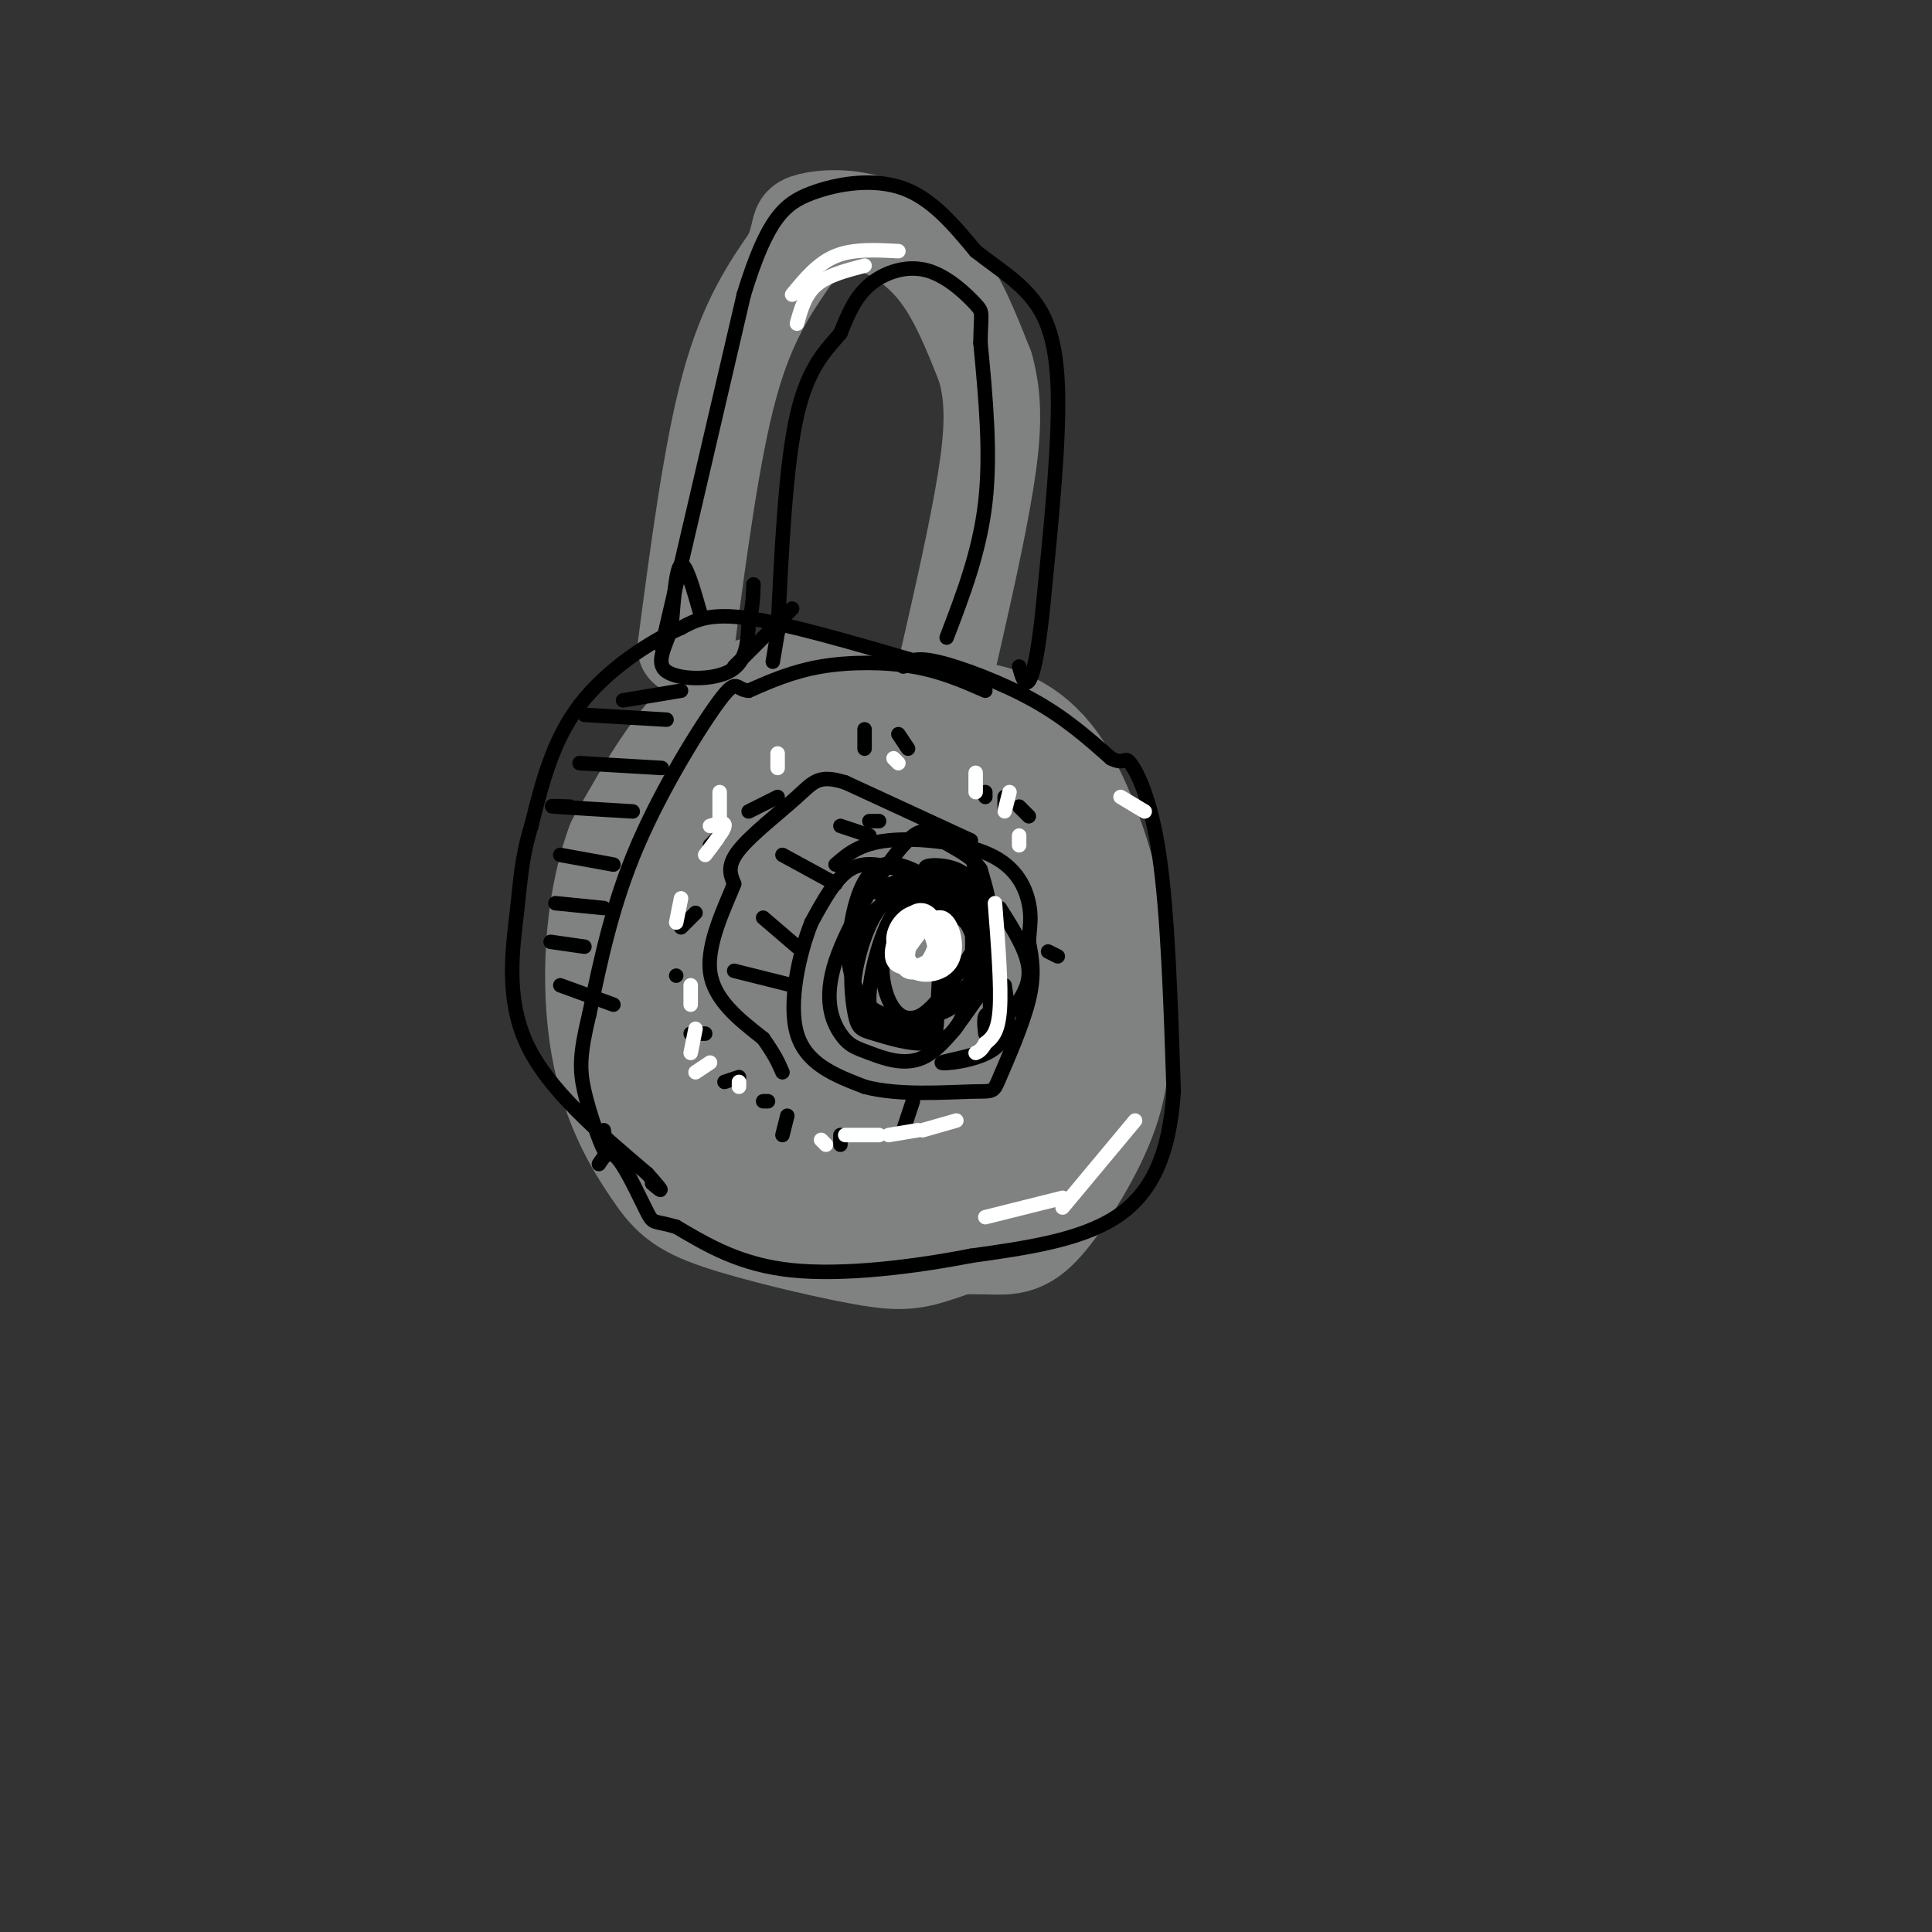 <svg viewBox='0 0 400 400' version='1.1' xmlns='http://www.w3.org/2000/svg' xmlns:xlink='http://www.w3.org/1999/xlink'><rect x="0" y="0" width="400" height="400" fill="#333333" stroke="none"/><g fill='none' stroke='rgb(128,130,130)' stroke-width='28' stroke-linecap='round' stroke-linejoin='round'><path d='M192,152c-4.556,-1.600 -9.111,-3.200 -16,-5c-6.889,-1.800 -16.111,-3.800 -24,1c-7.889,4.800 -14.444,16.400 -21,28'/><path d='M131,176c-4.449,12.052 -5.073,28.183 -3,40c2.073,11.817 6.843,19.321 10,24c3.157,4.679 4.702,6.532 12,9c7.298,2.468 20.349,5.549 28,7c7.651,1.451 9.900,1.272 14,0c4.100,-1.272 10.050,-3.636 16,-6'/><path d='M208,250c4.718,-5.257 8.512,-15.399 10,-28c1.488,-12.601 0.670,-27.662 -5,-39c-5.670,-11.338 -16.191,-18.954 -25,-22c-8.809,-3.046 -15.904,-1.523 -23,0'/><path d='M165,161c-5.520,1.388 -7.819,4.859 -10,17c-2.181,12.141 -4.244,32.952 -3,42c1.244,9.048 5.795,6.334 10,6c4.205,-0.334 8.064,1.712 16,-3c7.936,-4.712 19.949,-16.182 26,-24c6.051,-7.818 6.139,-11.983 1,-16c-5.139,-4.017 -15.504,-7.887 -23,-9c-7.496,-1.113 -12.123,0.532 -15,2c-2.877,1.468 -4.003,2.761 -6,6c-1.997,3.239 -4.865,8.425 -2,17c2.865,8.575 11.464,20.539 16,26c4.536,5.461 5.010,4.417 8,4c2.990,-0.417 8.495,-0.209 14,0'/><path d='M197,229c3.423,-0.260 4.980,-0.911 6,-3c1.020,-2.089 1.502,-5.616 2,-11c0.498,-5.384 1.010,-12.625 -4,-16c-5.010,-3.375 -15.544,-2.884 -22,-1c-6.456,1.884 -8.835,5.163 -11,12c-2.165,6.837 -4.116,17.233 -1,22c3.116,4.767 11.301,3.904 16,3c4.699,-0.904 5.913,-1.849 8,-7c2.087,-5.151 5.048,-14.506 0,-18c-5.048,-3.494 -18.103,-1.125 -22,1c-3.897,2.125 1.365,4.006 4,5c2.635,0.994 2.645,1.102 7,0c4.355,-1.102 13.057,-3.412 18,-5c4.943,-1.588 6.127,-2.454 7,-4c0.873,-1.546 1.437,-3.773 2,-6'/><path d='M207,201c0.540,-3.340 0.891,-8.691 -3,-14c-3.891,-5.309 -12.022,-10.578 -16,-13c-3.978,-2.422 -3.802,-1.998 -2,-6c1.802,-4.002 5.229,-12.429 8,-16c2.771,-3.571 4.885,-2.285 7,-1'/><path d='M201,151c3.833,0.381 9.917,1.833 15,9c5.083,7.167 9.167,20.048 11,29c1.833,8.952 1.417,13.976 1,19'/><path d='M228,208c0.340,6.486 0.689,13.203 -2,21c-2.689,7.797 -8.416,16.676 -12,21c-3.584,4.324 -5.024,4.093 -9,4c-3.976,-0.093 -10.488,-0.046 -17,0'/></g>
<g fill='none' stroke='rgb(128,130,130)' stroke-width='20' stroke-linecap='round' stroke-linejoin='round'><path d='M142,134c2.667,-20.250 5.333,-40.500 9,-54c3.667,-13.500 8.333,-20.250 13,-27'/><path d='M164,53c2.171,-5.667 1.097,-6.333 3,-7c1.903,-0.667 6.781,-1.333 12,0c5.219,1.333 10.777,4.667 15,10c4.223,5.333 7.112,12.667 10,20'/><path d='M204,76c1.911,6.756 1.689,13.644 0,24c-1.689,10.356 -4.844,24.178 -8,38'/><path d='M196,138c-1.333,6.333 -0.667,3.167 0,0'/></g>
<g fill='none' stroke='rgb(0,0,0)' stroke-width='3' stroke-linecap='round' stroke-linejoin='round'><path d='M186,180c-3.500,-0.917 -7.000,-1.833 -10,0c-3.000,1.833 -5.500,6.417 -8,11'/><path d='M168,191c-2.533,6.333 -4.867,16.667 -3,23c1.867,6.333 7.933,8.667 14,11'/><path d='M179,225c6.880,1.893 17.081,1.126 22,1c4.919,-0.126 4.555,0.389 6,-3c1.445,-3.389 4.699,-10.683 6,-16c1.301,-5.317 0.651,-8.659 0,-12'/><path d='M213,195c0.185,-3.126 0.648,-4.941 0,-8c-0.648,-3.059 -2.405,-7.362 -8,-10c-5.595,-2.638 -15.027,-3.611 -21,-3c-5.973,0.611 -8.486,2.805 -11,5'/><path d='M201,174c0.000,0.000 -26.000,-12.000 -26,-12'/><path d='M175,162c-5.583,-1.750 -6.542,-0.125 -10,3c-3.458,3.125 -9.417,7.750 -12,11c-2.583,3.250 -1.792,5.125 -1,7'/><path d='M152,183c-1.756,4.467 -5.644,12.133 -5,18c0.644,5.867 5.822,9.933 11,14'/><path d='M158,215c2.500,3.500 3.250,5.250 4,7'/><path d='M152,201c0.000,0.000 12.000,3.000 12,3'/><path d='M158,190c0.000,0.000 7.000,6.000 7,6'/><path d='M162,177c0.000,0.000 11.000,6.000 11,6'/><path d='M174,171c0.000,0.000 6.000,2.000 6,2'/><path d='M180,170c0.000,0.000 2.000,0.000 2,0'/><path d='M187,138c1.089,-1.044 2.178,-2.089 7,-1c4.822,1.089 13.378,4.311 20,8c6.622,3.689 11.311,7.844 16,12'/><path d='M230,157c3.060,1.536 2.708,-0.625 4,1c1.292,1.625 4.226,7.036 6,19c1.774,11.964 2.387,30.482 3,49'/><path d='M243,226c-0.867,13.044 -4.533,21.156 -12,26c-7.467,4.844 -18.733,6.422 -30,8'/><path d='M201,260c-11.822,2.311 -26.378,4.089 -37,3c-10.622,-1.089 -17.311,-5.044 -24,-9'/><path d='M140,254c-4.762,-1.405 -4.667,-0.417 -6,-3c-1.333,-2.583 -4.095,-8.738 -6,-11c-1.905,-2.262 -2.952,-0.631 -4,1'/><path d='M204,143c-4.556,-2.000 -9.111,-4.000 -15,-5c-5.889,-1.000 -13.111,-1.000 -19,0c-5.889,1.000 -10.444,3.000 -15,5'/><path d='M155,143c-2.786,-0.143 -2.250,-3.000 -6,2c-3.750,5.000 -11.786,17.857 -17,30c-5.214,12.143 -7.607,23.571 -10,35'/><path d='M122,210c-2.012,8.274 -2.042,11.458 -1,16c1.042,4.542 3.155,10.440 4,12c0.845,1.560 0.423,-1.220 0,-4'/><path d='M190,137c-13.417,-3.917 -26.833,-7.833 -35,-9c-8.167,-1.167 -11.083,0.417 -14,2'/><path d='M141,130c-6.400,2.756 -15.400,8.644 -21,16c-5.600,7.356 -7.800,16.178 -10,25'/><path d='M110,171c-2.048,6.655 -2.167,10.792 -3,18c-0.833,7.208 -2.381,17.488 2,27c4.381,9.512 14.690,18.256 25,27'/><path d='M134,243c4.333,4.833 2.667,3.417 1,2'/><path d='M145,127c-1.500,-5.250 -3.000,-10.500 -4,-10c-1.000,0.500 -1.500,6.750 -2,13'/><path d='M139,130c-1.262,3.929 -3.417,7.250 -1,9c2.417,1.750 9.405,1.929 13,0c3.595,-1.929 3.798,-5.964 4,-10'/><path d='M155,129c0.833,-3.000 0.917,-5.500 1,-8'/><path d='M137,134c0.000,0.000 17.000,-73.000 17,-73'/><path d='M154,61c4.845,-15.833 8.458,-18.917 14,-21c5.542,-2.083 13.012,-3.167 19,-1c5.988,2.167 10.494,7.583 15,13'/><path d='M202,52c4.417,3.452 7.958,5.583 11,9c3.042,3.417 5.583,8.119 6,19c0.417,10.881 -1.292,27.940 -3,45'/><path d='M216,125c-1.044,10.689 -2.156,14.911 -3,16c-0.844,1.089 -1.422,-0.956 -2,-3'/><path d='M196,132c3.417,-8.917 6.833,-17.833 8,-28c1.167,-10.167 0.083,-21.583 -1,-33'/><path d='M203,71c0.053,-6.477 0.684,-6.169 -1,-8c-1.684,-1.831 -5.684,-5.801 -10,-7c-4.316,-1.199 -8.947,0.372 -12,3c-3.053,2.628 -4.526,6.314 -6,10'/><path d='M174,69c-2.756,3.333 -6.644,6.667 -9,17c-2.356,10.333 -3.178,27.667 -4,45'/><path d='M161,131c0.000,0.000 -1.000,6.000 -1,6'/><path d='M164,126c0.000,0.000 -12.000,12.000 -12,12'/><path d='M129,145c0.000,0.000 12.000,-2.000 12,-2'/><path d='M121,148c0.000,0.000 17.000,1.000 17,1'/><path d='M120,158c0.000,0.000 17.000,1.000 17,1'/><path d='M118,167c-2.583,-0.083 -5.167,-0.167 -3,0c2.167,0.167 9.083,0.583 16,1'/><path d='M116,177c0.000,0.000 11.000,2.000 11,2'/><path d='M115,187c0.000,0.000 10.000,1.000 10,1'/><path d='M114,195c0.000,0.000 7.000,1.000 7,1'/><path d='M116,204c0.000,0.000 11.000,4.000 11,4'/><path d='M179,151c0.000,0.000 0.000,4.000 0,4'/><path d='M186,152c0.000,0.000 2.000,3.000 2,3'/><path d='M204,164c0.000,0.000 0.000,1.000 0,1'/><path d='M208,165c0.000,0.000 0.000,3.000 0,3'/><path d='M211,167c0.000,0.000 2.000,2.000 2,2'/><path d='M217,197c0.000,0.000 2.000,1.000 2,1'/><path d='M189,228c0.000,0.000 -2.000,6.000 -2,6'/><path d='M174,235c0.000,0.000 0.000,2.000 0,2'/><path d='M163,231c0.000,0.000 -1.000,4.000 -1,4'/><path d='M159,228c0.000,0.000 -1.000,0.000 -1,0'/><path d='M153,223c0.000,0.000 -3.000,1.000 -3,1'/><path d='M146,214c0.000,0.000 -3.000,0.000 -3,0'/><path d='M140,202c0.000,0.000 0.000,0.000 0,0'/><path d='M141,192c0.000,0.000 3.000,-3.000 3,-3'/><path d='M147,175c0.000,0.000 2.000,-2.000 2,-2'/><path d='M155,168c0.000,0.000 6.000,-3.000 6,-3'/><path d='M201,176c0.000,0.000 3.000,14.000 3,14'/><path d='M207,188c2.917,4.583 5.833,9.167 6,13c0.167,3.833 -2.417,6.917 -5,10'/><path d='M194,187c-3.083,-1.167 -6.166,-2.335 -9,2c-2.834,4.335 -5.419,14.172 -5,19c0.419,4.828 3.844,4.646 6,5c2.156,0.354 3.045,1.244 6,-1c2.955,-2.244 7.978,-7.622 13,-13'/><path d='M205,199c0.952,-4.911 -3.167,-10.689 -7,-13c-3.833,-2.311 -7.381,-1.155 -10,1c-2.619,2.155 -4.310,5.310 -5,9c-0.690,3.690 -0.378,7.917 1,11c1.378,3.083 3.822,5.024 7,3c3.178,-2.024 7.089,-8.012 11,-14'/><path d='M202,196c0.459,-4.002 -3.895,-7.007 -8,-9c-4.105,-1.993 -7.962,-2.974 -11,0c-3.038,2.974 -5.256,9.905 -6,15c-0.744,5.095 -0.014,8.355 3,10c3.014,1.645 8.311,1.674 11,2c2.689,0.326 2.768,0.950 3,-3c0.232,-3.950 0.616,-12.475 1,-21'/><path d='M195,190c-1.632,-4.548 -6.211,-5.418 -10,-4c-3.789,1.418 -6.788,5.125 -8,10c-1.212,4.875 -0.638,10.920 0,14c0.638,3.080 1.339,3.195 4,4c2.661,0.805 7.280,2.298 11,2c3.720,-0.298 6.540,-2.388 8,-8c1.460,-5.612 1.560,-14.746 1,-19c-0.560,-4.254 -1.780,-3.627 -3,-3'/><path d='M198,186c-3.436,-2.745 -10.525,-8.109 -15,-7c-4.475,1.109 -6.337,8.690 -7,14c-0.663,5.310 -0.127,8.347 1,11c1.127,2.653 2.843,4.921 6,6c3.157,1.079 7.753,0.970 11,0c3.247,-0.970 5.143,-2.800 7,-6c1.857,-3.200 3.673,-7.772 4,-12c0.327,-4.228 -0.837,-8.114 -2,-12'/><path d='M203,180c-1.864,-2.948 -5.523,-4.316 -8,-6c-2.477,-1.684 -3.773,-3.682 -8,1c-4.227,4.682 -11.384,16.045 -14,24c-2.616,7.955 -0.691,12.503 1,15c1.691,2.497 3.148,2.941 6,4c2.852,1.059 7.101,2.731 11,1c3.899,-1.731 7.450,-6.866 11,-12'/><path d='M202,207c2.298,-2.947 2.544,-4.316 1,-9c-1.544,-4.684 -4.877,-12.684 -10,-15c-5.123,-2.316 -12.035,1.053 -11,2c1.035,0.947 10.018,-0.526 19,-2'/><path d='M201,183c0.630,-0.896 -7.295,-2.137 -9,-3c-1.705,-0.863 2.810,-1.348 6,0c3.190,1.348 5.054,4.528 6,10c0.946,5.472 0.973,13.236 1,21'/><path d='M208,204c0.778,5.088 1.557,10.175 -2,13c-3.557,2.825 -11.448,3.386 -11,3c0.448,-0.386 9.236,-1.719 12,-4c2.764,-2.281 -0.496,-5.509 -2,-6c-1.504,-0.491 -1.252,1.754 -1,4'/></g>
<g fill='none' stroke='rgb(255,255,255)' stroke-width='3' stroke-linecap='round' stroke-linejoin='round'><path d='M185,157c0.000,0.000 1.000,1.000 1,1'/><path d='M202,160c0.000,0.000 0.000,4.000 0,4'/><path d='M209,164c0.000,0.000 -1.000,4.000 -1,4'/><path d='M211,173c0.000,0.000 0.000,2.000 0,2'/><path d='M161,156c0.000,0.000 0.000,3.000 0,3'/><path d='M149,164c0.000,0.000 0.000,6.000 0,6'/><path d='M147,171c1.583,-0.500 3.167,-1.000 3,0c-0.167,1.000 -2.083,3.500 -4,6'/><path d='M141,186c0.000,0.000 -1.000,5.000 -1,5'/><path d='M143,204c0.000,0.000 0.000,4.000 0,4'/><path d='M144,213c0.000,0.000 -1.000,5.000 -1,5'/><path d='M147,220c0.000,0.000 -3.000,2.000 -3,2'/><path d='M153,224c0.000,0.000 0.000,1.000 0,1'/><path d='M170,236c0.000,0.000 1.000,1.000 1,1'/><path d='M175,235c0.000,0.000 7.000,0.000 7,0'/><path d='M184,235c0.000,0.000 6.000,-1.000 6,-1'/><path d='M191,234c0.000,0.000 7.000,-2.000 7,-2'/><path d='M206,187c0.667,8.583 1.333,17.167 1,22c-0.333,4.833 -1.667,5.917 -3,7'/><path d='M204,216c-0.833,1.500 -1.417,1.750 -2,2'/><path d='M189,193c-0.917,3.292 -1.833,6.583 0,8c1.833,1.417 6.417,0.958 8,-2c1.583,-2.958 0.167,-8.417 -2,-9c-2.167,-0.583 -5.083,3.708 -8,8'/><path d='M187,198c-0.855,2.295 1.008,4.032 3,3c1.992,-1.032 4.114,-4.835 4,-8c-0.114,-3.165 -2.464,-5.694 -5,-4c-2.536,1.694 -5.260,7.610 -4,10c1.260,2.390 6.503,1.254 8,-1c1.497,-2.254 -0.751,-5.627 -3,-9'/><path d='M190,189c-1.955,-0.520 -5.342,2.681 -5,6c0.342,3.319 4.415,6.757 7,6c2.585,-0.757 3.683,-5.708 3,-8c-0.683,-2.292 -3.145,-1.925 -5,-1c-1.855,0.925 -3.101,2.407 -3,4c0.101,1.593 1.551,3.296 3,5'/><path d='M235,232c0.000,0.000 -15.000,18.000 -15,18'/><path d='M220,248c0.000,0.000 -16.000,4.000 -16,4'/><path d='M232,165c0.000,0.000 5.000,3.000 5,3'/><path d='M186,52c-4.667,-0.250 -9.333,-0.500 -13,1c-3.667,1.500 -6.333,4.750 -9,8'/><path d='M179,55c-3.833,1.000 -7.667,2.000 -10,4c-2.333,2.000 -3.167,5.000 -4,8'/></g>
</svg>